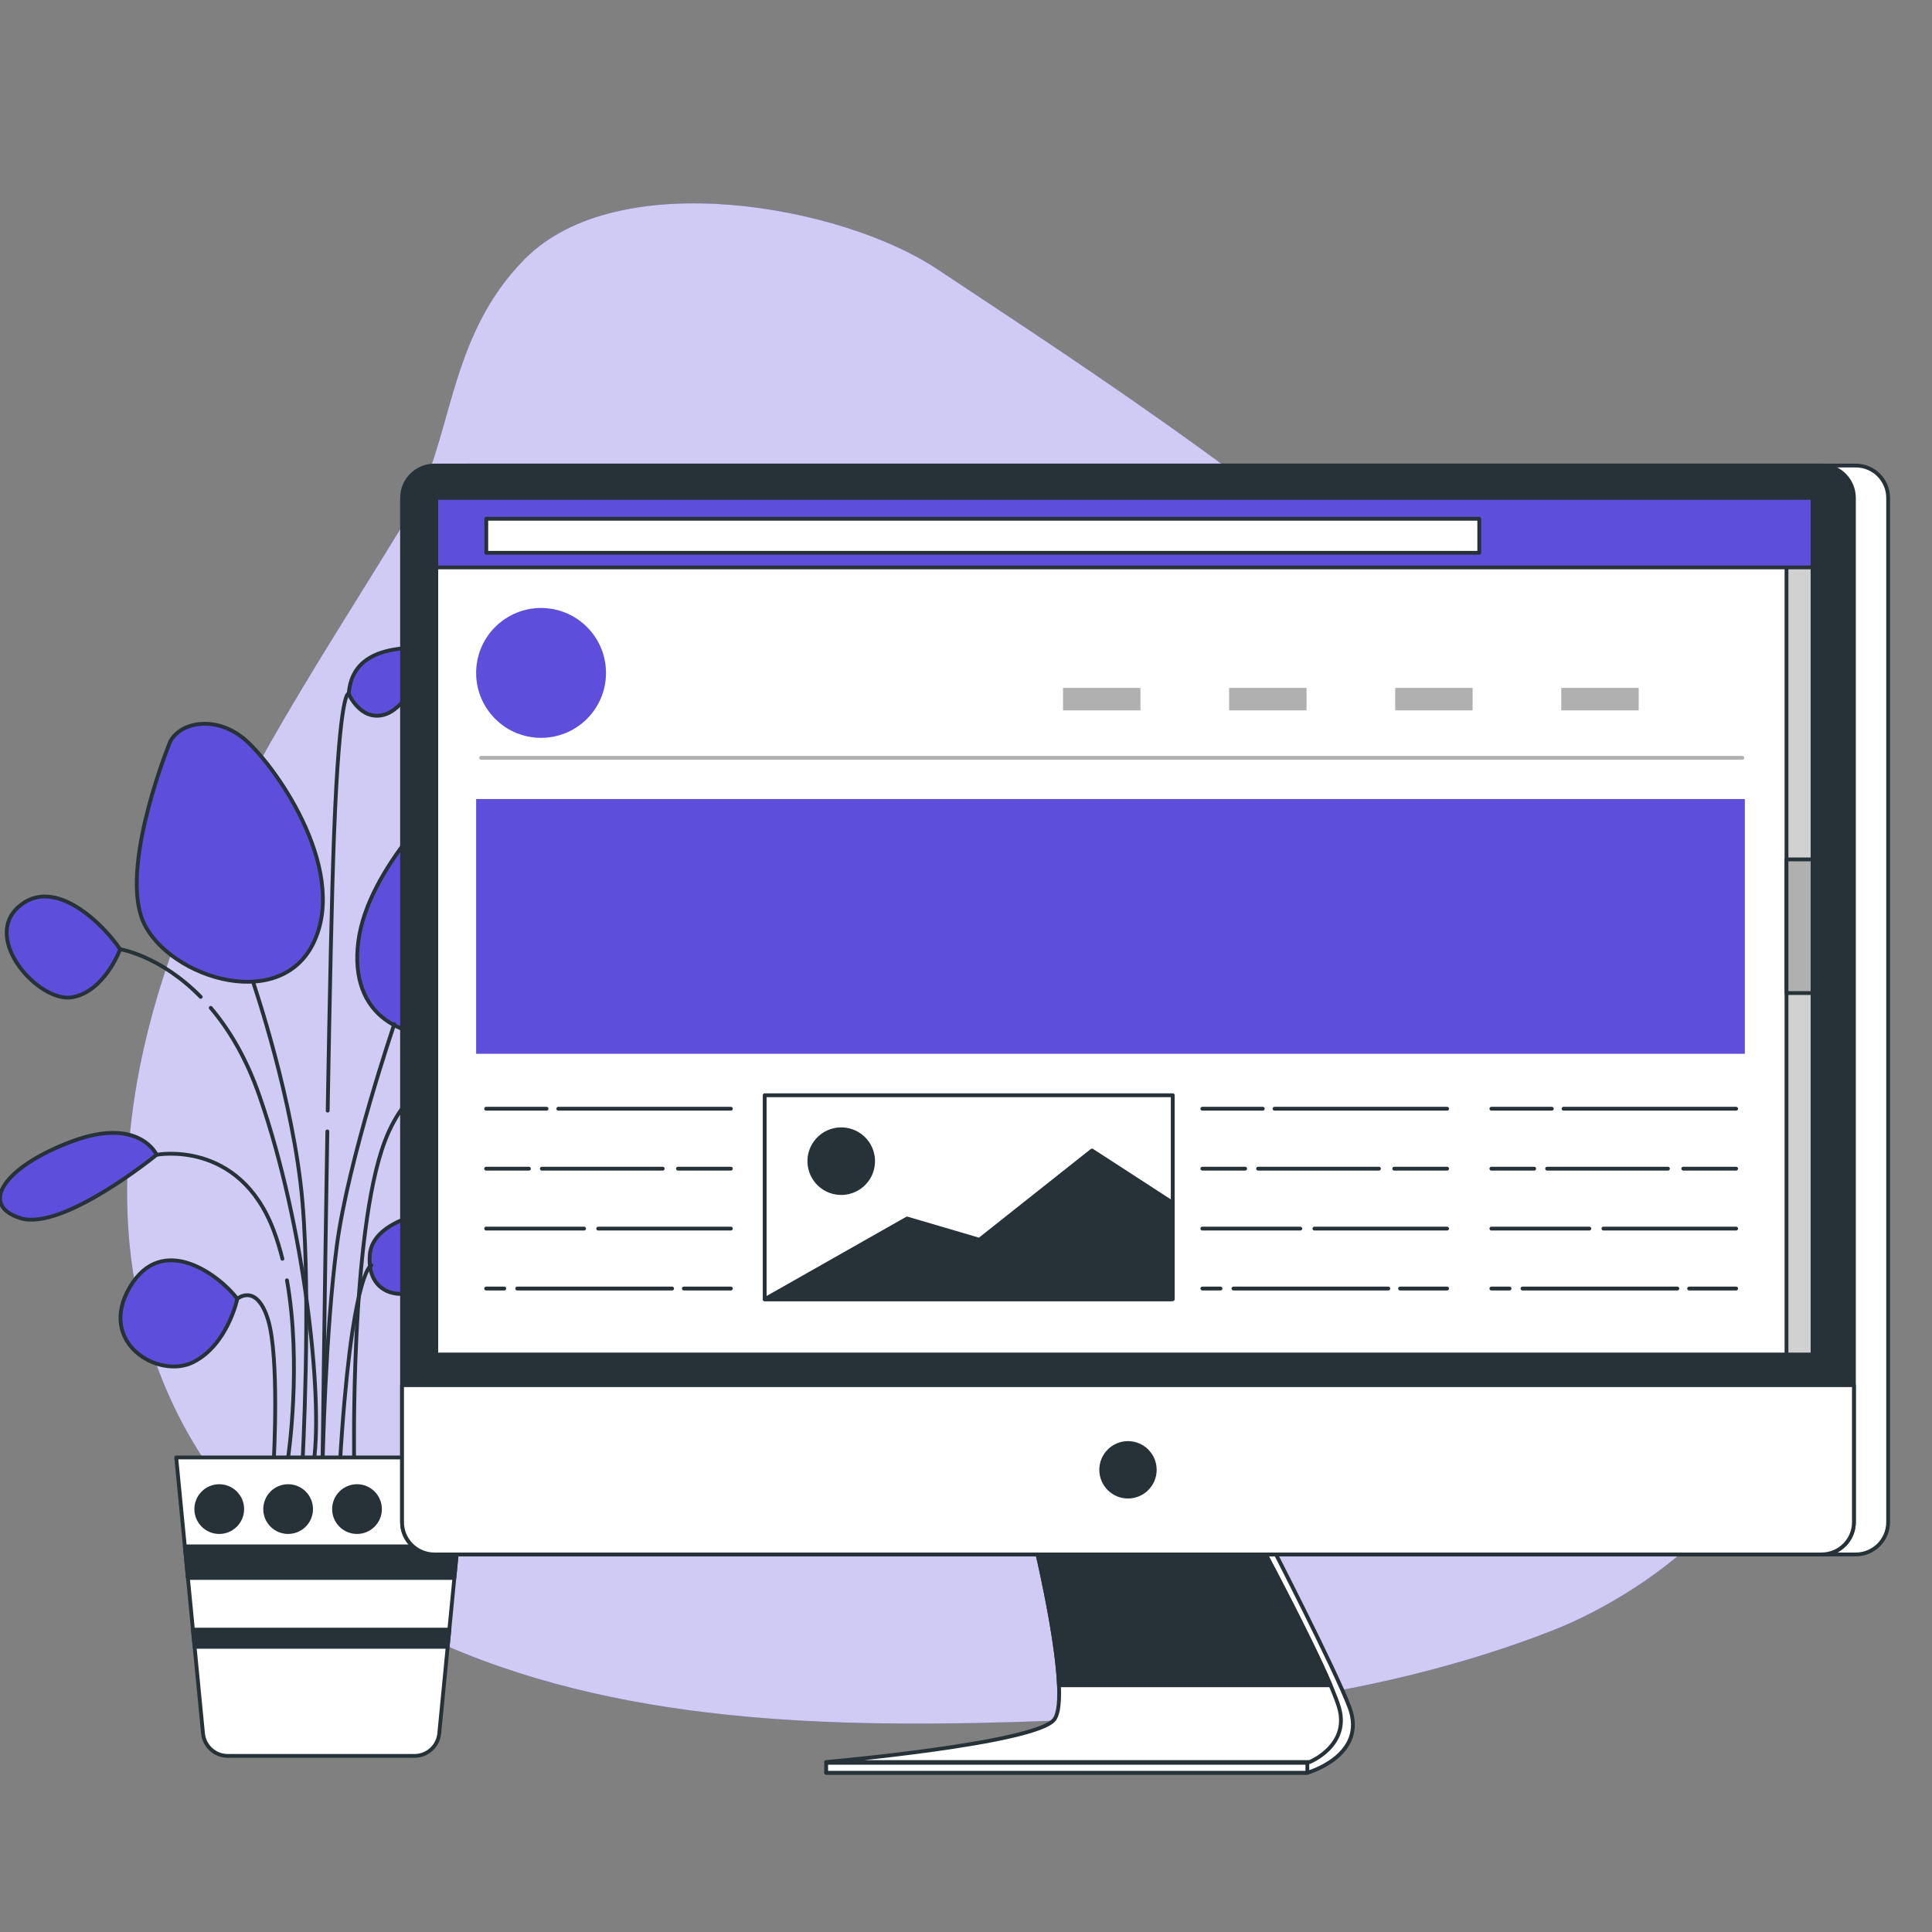 <svg width="304" height="304" viewBox="0 0 304 304" fill="none" xmlns="http://www.w3.org/2000/svg">
<rect x="0" y="0" width="304" height="304" fill="#808080" stroke="none"/>
<g clipPath="url(#clip0_34_106)">
<path d="M82.616 40.718C97.336 25.93 132.416 32.349 147.431 42.325C196.17 74.706 281.671 128.713 283.737 203.936C284.615 235.909 256.043 251.977 244.156 256.605C215.611 267.717 184.527 270.495 153.902 271.104C121.913 271.74 87.665 269.778 59.273 253.474C48.518 247.299 38.423 239.471 31.639 228.958C24.749 218.278 20.944 205.67 20.166 193.02C18.911 172.613 24.896 152.333 33.642 133.853C42.389 115.374 53.866 98.349 64.446 80.854C71.348 69.441 70.215 53.177 82.616 40.718Z" fill="#5D4FDC"/>
<path opacity="0.7" d="M82.616 40.718C97.336 25.93 132.416 32.349 147.431 42.325C196.17 74.706 281.671 128.713 283.737 203.936C284.615 235.909 256.043 251.977 244.156 256.605C215.611 267.717 184.527 270.495 153.902 271.104C121.913 271.74 87.665 269.778 59.273 253.474C48.518 247.299 38.423 239.471 31.639 228.958C24.749 218.278 20.944 205.67 20.166 193.02C18.911 172.613 24.896 152.333 33.642 133.853C42.389 115.374 53.866 98.349 64.446 80.854C71.348 69.441 70.215 53.177 82.616 40.718Z" fill="white"/>
<path d="M18.905 149.365C18.905 149.365 16.488 156.013 11.35 156.92C6.213 157.827 -2.853 147.854 2.888 142.716C8.631 137.579 16.488 145.738 18.905 149.365Z" fill="#5D4FDC" stroke="#263238" stroke-width="0.6" stroke-miterlimit="10" stroke-linecap="round" stroke-linejoin="round"/>
<path d="M26.763 116.727C26.763 116.727 19.207 135.161 22.23 144.227C25.252 153.294 43.989 159.942 49.428 148.156C54.868 136.37 42.779 119.749 38.246 116.122C33.714 112.496 28.274 113.704 26.763 116.727Z" fill="#5D4FDC" stroke="#263238" stroke-width="0.6" stroke-miterlimit="10" stroke-linecap="round" stroke-linejoin="round"/>
<path d="M70.885 124.584C70.885 124.584 57.89 136.37 56.379 148.156C54.868 159.942 63.632 164.173 72.698 162.662C81.765 161.151 86.298 138.184 83.578 127.606C80.857 117.029 70.885 124.584 70.885 124.584Z" fill="#5D4FDC" stroke="#263238" stroke-width="0.6" stroke-miterlimit="10" stroke-linecap="round" stroke-linejoin="round"/>
<path d="M73.303 189.861C73.303 189.861 58.797 190.465 58.192 197.416C57.588 204.367 64.538 205.878 71.489 199.834C78.44 193.789 79.346 190.162 73.303 189.861Z" fill="#5D4FDC" stroke="#263238" stroke-width="0.6" stroke-miterlimit="10" stroke-linecap="round" stroke-linejoin="round"/>
<path d="M37.34 204.366C37.34 204.366 35.829 211.619 30.39 214.339C24.95 217.058 15.279 211.317 20.417 202.553C25.554 193.789 34.62 200.74 37.34 204.366Z" fill="#5D4FDC" stroke="#263238" stroke-width="0.6" stroke-miterlimit="10" stroke-linecap="round" stroke-linejoin="round"/>
<path d="M24.647 181.701C24.647 181.701 21.928 175.657 11.35 179.586C0.773 183.515 -3.458 189.558 3.191 191.673C9.839 193.789 24.647 181.701 24.647 181.701Z" fill="#5D4FDC" stroke="#263238" stroke-width="0.6" stroke-miterlimit="10" stroke-linecap="round" stroke-linejoin="round"/>
<path d="M54.868 109.171C54.868 109.171 56.681 113.402 60.308 112.496C63.935 111.589 64.841 106.15 70.583 107.661C76.325 109.172 81.16 115.82 81.16 112.798C81.16 109.776 73.908 101.919 65.748 101.919C57.588 101.919 55.17 105.243 54.868 109.171Z" fill="#5D4FDC" stroke="#263238" stroke-width="0.6" stroke-miterlimit="10" stroke-linecap="round" stroke-linejoin="round"/>
<path d="M39.918 154.818C39.918 154.818 46.24 173.332 47.594 189.137C48.949 204.942 47.594 230.23 47.594 230.23" stroke="#263238" stroke-width="0.6" stroke-miterlimit="10" stroke-linecap="round" stroke-linejoin="round"/>
<path d="M62.045 161.14C62.045 161.14 54.82 182.364 53.013 195.911C51.207 209.458 50.755 230.23 50.755 230.23" stroke="#263238" stroke-width="0.6" stroke-miterlimit="10" stroke-linecap="round" stroke-linejoin="round"/>
<path d="M58.432 199.072C58.432 199.072 55.271 199.975 53.465 230.682" stroke="#263238" stroke-width="0.6" stroke-miterlimit="10" stroke-linecap="round" stroke-linejoin="round"/>
<path d="M37.34 204.366C37.34 204.366 40.369 201.782 42.176 207.652C43.982 213.522 43.079 229.779 43.079 229.779" stroke="#263238" stroke-width="0.6" stroke-miterlimit="10" stroke-linecap="round" stroke-linejoin="round"/>
<path d="M45.154 201.457C47.517 214.694 45.337 229.327 45.337 229.327" stroke="#263238" stroke-width="0.6" stroke-miterlimit="10" stroke-linecap="round" stroke-linejoin="round"/>
<path d="M24.647 181.701C24.647 181.701 37.66 179.203 43.079 193.653C43.611 195.071 44.059 196.554 44.437 198.075" stroke="#263238" stroke-width="0.6" stroke-miterlimit="10" stroke-linecap="round" stroke-linejoin="round"/>
<path d="M78.956 167.702C78.956 167.702 81.676 161.658 92.252 165.587C102.83 169.515 107.061 175.559 100.412 177.675C93.764 179.79 78.956 167.702 78.956 167.702Z" fill="#5D4FDC" stroke="#263238" stroke-width="0.6" stroke-miterlimit="10" stroke-linecap="round" stroke-linejoin="round"/>
<path d="M67.388 170.349C64.772 172.139 62.259 175.028 60.524 179.655C55.105 194.105 55.723 229.779 55.723 229.779" stroke="#263238" stroke-width="0.6" stroke-miterlimit="10" stroke-linecap="round" stroke-linejoin="round"/>
<path d="M78.956 167.702C78.956 167.702 74.642 166.874 69.948 168.929" stroke="#263238" stroke-width="0.6" stroke-miterlimit="10" stroke-linecap="round" stroke-linejoin="round"/>
<path d="M33.157 158.584C35.98 161.898 38.717 166.38 40.821 172.429C48.046 193.202 50.755 219.844 49.401 229.779" stroke="#263238" stroke-width="0.6" stroke-miterlimit="10" stroke-linecap="round" stroke-linejoin="round"/>
<path d="M18.906 149.365C18.906 149.365 25.206 150.348 31.584 156.861" stroke="#263238" stroke-width="0.6" stroke-miterlimit="10" stroke-linecap="round" stroke-linejoin="round"/>
<path d="M51.507 178.024C51.067 204.24 50.755 230.23 50.755 230.23" stroke="#263238" stroke-width="0.6" stroke-miterlimit="10" stroke-linecap="round" stroke-linejoin="round"/>
<path d="M54.868 109.171C54.868 109.171 53.465 107.855 52.562 131.336C52.211 140.46 51.86 157.426 51.562 174.761" stroke="#263238" stroke-width="0.6" stroke-miterlimit="10" stroke-linecap="round" stroke-linejoin="round"/>
<path d="M65.221 276.291H35.839C33.824 276.291 32.138 274.76 31.943 272.755L27.726 229.327H73.335L69.117 272.755C68.922 274.76 67.236 276.291 65.221 276.291Z" fill="white" stroke="#263238" stroke-width="0.6" stroke-miterlimit="10" stroke-linecap="round" stroke-linejoin="round"/>
<path d="M29.085 243.326L29.567 248.293H71.492L71.975 243.326H29.085Z" fill="#263238" stroke="#263238" stroke-width="0.6" stroke-miterlimit="10" stroke-linecap="round" stroke-linejoin="round"/>
<path d="M70.44 259.131L70.703 256.421H30.357L30.62 259.131H70.44Z" fill="#263238" stroke="#263238" stroke-width="0.6" stroke-miterlimit="10" stroke-linecap="round" stroke-linejoin="round"/>
<path d="M67.013 241.067C69.008 241.067 70.625 239.45 70.625 237.455C70.625 235.46 69.008 233.842 67.013 233.842C65.017 233.842 63.4 235.46 63.4 237.455C63.4 239.45 65.017 241.067 67.013 241.067Z" fill="#263238" stroke="#263238" stroke-width="0.6" stroke-miterlimit="10" stroke-linecap="round" stroke-linejoin="round"/>
<path d="M34.499 241.067C36.494 241.067 38.112 239.45 38.112 237.455C38.112 235.46 36.494 233.842 34.499 233.842C32.504 233.842 30.887 235.46 30.887 237.455C30.887 239.45 32.504 241.067 34.499 241.067Z" fill="#263238" stroke="#263238" stroke-width="0.6" stroke-miterlimit="10" stroke-linecap="round" stroke-linejoin="round"/>
<path d="M41.724 237.455C41.724 239.45 43.342 241.067 45.337 241.067C47.332 241.067 48.949 239.45 48.949 237.455C48.949 235.46 47.332 233.842 45.337 233.842C43.342 233.843 41.724 235.46 41.724 237.455Z" fill="#263238" stroke="#263238" stroke-width="0.6" stroke-miterlimit="10" stroke-linecap="round" stroke-linejoin="round"/>
<path d="M56.175 241.067C58.17 241.067 59.787 239.45 59.787 237.455C59.787 235.46 58.17 233.842 56.175 233.842C54.179 233.842 52.562 235.46 52.562 237.455C52.562 239.45 54.179 241.067 56.175 241.067Z" fill="#263238" stroke="#263238" stroke-width="0.6" stroke-miterlimit="10" stroke-linecap="round" stroke-linejoin="round"/>
<path d="M164.357 242.191C164.357 242.191 170.022 266.549 167.557 270.553C164.332 275.789 129.996 278.943 129.996 278.943H205.711C205.711 278.943 215.198 276.281 212.346 268.653C210.14 262.751 199.55 242.191 199.55 242.191H164.357Z" fill="white" stroke="#263238" stroke-width="0.6" stroke-miterlimit="10" stroke-linecap="round" stroke-linejoin="round"/>
<path d="M162.699 242.191C162.699 242.191 168.742 266.753 165.898 270.553C163.054 274.352 129.996 277.255 129.996 277.255H206.066C206.066 277.255 212.465 274.669 210.687 268.654C208.91 262.638 197.89 242.192 197.89 242.192H162.699V242.191Z" fill="white" stroke="#263238" stroke-width="0.6" stroke-miterlimit="10" stroke-linecap="round" stroke-linejoin="round"/>
<path d="M197.89 242.191H162.699C162.699 242.191 166.277 256.745 166.628 265.179H209.368C205.91 257.073 197.89 242.191 197.89 242.191Z" fill="#263238" stroke="#263238" stroke-width="0.6" stroke-miterlimit="10" stroke-linecap="round" stroke-linejoin="round"/>
<path d="M205.71 277.378H129.996V278.944H205.71V277.378Z" fill="white" stroke="#263238" stroke-width="0.6" stroke-miterlimit="10" stroke-linecap="round" stroke-linejoin="round"/>
<path d="M292.007 244.591H73.741C70.929 244.591 68.65 242.312 68.65 239.499V78.345C68.65 75.533 70.929 73.254 73.741 73.254H292.007C294.819 73.254 297.099 75.534 297.099 78.345V239.499C297.099 242.312 294.819 244.591 292.007 244.591Z" fill="white" stroke="#263238" stroke-width="0.6" stroke-miterlimit="10" stroke-linecap="round" stroke-linejoin="round"/>
<path d="M286.622 244.591H68.356C65.543 244.591 63.264 242.312 63.264 239.499V78.345C63.264 75.533 65.544 73.254 68.356 73.254H286.622C289.434 73.254 291.713 75.534 291.713 78.345V239.499C291.713 242.312 289.434 244.591 286.622 244.591Z" fill="#263238" stroke="#263238" stroke-width="0.6" stroke-miterlimit="10" stroke-linecap="round" stroke-linejoin="round"/>
<path d="M286.622 244.591H68.356C65.543 244.591 63.264 242.312 63.264 239.5V217.958H291.713V239.5C291.713 242.312 289.434 244.591 286.622 244.591Z" fill="white" stroke="#263238" stroke-width="0.6" stroke-miterlimit="10" stroke-linecap="round" stroke-linejoin="round"/>
<path d="M181.702 231.275C181.702 228.948 179.816 227.061 177.489 227.061C175.162 227.061 173.276 228.948 173.276 231.275C173.276 233.602 175.162 235.488 177.489 235.488C179.815 235.488 181.702 233.602 181.702 231.275Z" fill="#263238" stroke="#263238" stroke-width="0.6" stroke-miterlimit="10" stroke-linecap="round" stroke-linejoin="round"/>
<path d="M285.205 78.346H68.65V213.132H285.205V78.346Z" fill="white" stroke="#263238" stroke-width="0.6" stroke-miterlimit="10" stroke-linecap="round" stroke-linejoin="round"/>
<path d="M285.205 78.346H281.104V213.132H285.205V78.346Z" fill="#D1D1D1" stroke="#263238" stroke-width="0.6" stroke-miterlimit="10" stroke-linecap="round" stroke-linejoin="round"/>
<path d="M285.205 135.225H281.104V156.252H285.205V135.225Z" fill="#B0B0B0" stroke="#263238" stroke-width="0.6" stroke-miterlimit="10" stroke-linecap="round" stroke-linejoin="round"/>
<path d="M285.205 78.346H68.65V89.276H285.205V78.346Z" fill="#5D4FDC" stroke="#263238" stroke-width="0.6" stroke-miterlimit="10" stroke-linecap="round" stroke-linejoin="round"/>
<path d="M232.763 81.626H76.517V86.986H232.763V81.626Z" fill="white" stroke="#263238" stroke-width="0.6" stroke-miterlimit="10" stroke-linecap="round" stroke-linejoin="round"/>
<path d="M179.451 108.241H167.269V111.778H179.451V108.241Z" fill="#B0B0B0"/>
<path d="M205.584 108.241H193.402V111.778H205.584V108.241Z" fill="#B0B0B0"/>
<path d="M231.717 108.241H219.535V111.778H231.717V108.241Z" fill="#B0B0B0"/>
<path d="M257.85 108.241H245.668V111.778H257.85V108.241Z" fill="#B0B0B0"/>
<path d="M75.706 119.245H274.159" stroke="#B0B0B0" stroke-width="0.6" stroke-miterlimit="10" stroke-linecap="round" stroke-linejoin="round"/>
<path d="M92.361 113.108C96.351 109.118 96.351 102.649 92.361 98.659C88.371 94.669 81.902 94.669 77.912 98.659C73.921 102.649 73.921 109.118 77.912 113.108C81.902 117.098 88.371 117.098 92.361 113.108Z" fill="#5D4FDC"/>
<path d="M274.551 125.729H74.92V165.812H274.551V125.729Z" fill="#5D4FDC"/>
<path d="M87.846 174.457H115.004" stroke="#263238" stroke-width="0.6" stroke-miterlimit="10" stroke-linecap="round" stroke-linejoin="round"/>
<path d="M76.492 174.457H85.999" stroke="#263238" stroke-width="0.6" stroke-miterlimit="10" stroke-linecap="round" stroke-linejoin="round"/>
<path d="M106.68 183.889H115.004" stroke="#263238" stroke-width="0.6" stroke-miterlimit="10" stroke-linecap="round" stroke-linejoin="round"/>
<path d="M85.261 183.889H104.28" stroke="#263238" stroke-width="0.6" stroke-miterlimit="10" stroke-linecap="round" stroke-linejoin="round"/>
<path d="M76.492 183.889H83.23" stroke="#263238" stroke-width="0.6" stroke-miterlimit="10" stroke-linecap="round" stroke-linejoin="round"/>
<path d="M94.124 193.32H115.003" stroke="#263238" stroke-width="0.6" stroke-miterlimit="10" stroke-linecap="round" stroke-linejoin="round"/>
<path d="M76.492 193.32H91.908" stroke="#263238" stroke-width="0.6" stroke-miterlimit="10" stroke-linecap="round" stroke-linejoin="round"/>
<path d="M107.604 202.752H115.004" stroke="#263238" stroke-width="0.6" stroke-miterlimit="10" stroke-linecap="round" stroke-linejoin="round"/>
<path d="M81.383 202.752H105.757" stroke="#263238" stroke-width="0.6" stroke-miterlimit="10" stroke-linecap="round" stroke-linejoin="round"/>
<path d="M76.492 202.752H79.352" stroke="#263238" stroke-width="0.6" stroke-miterlimit="10" stroke-linecap="round" stroke-linejoin="round"/>
<path d="M200.543 174.457H227.701" stroke="#263238" stroke-width="0.6" stroke-miterlimit="10" stroke-linecap="round" stroke-linejoin="round"/>
<path d="M189.189 174.457H198.696" stroke="#263238" stroke-width="0.6" stroke-miterlimit="10" stroke-linecap="round" stroke-linejoin="round"/>
<path d="M219.377 183.889H227.701" stroke="#263238" stroke-width="0.6" stroke-miterlimit="10" stroke-linecap="round" stroke-linejoin="round"/>
<path d="M197.958 183.889H216.977" stroke="#263238" stroke-width="0.6" stroke-miterlimit="10" stroke-linecap="round" stroke-linejoin="round"/>
<path d="M189.189 183.889H195.926" stroke="#263238" stroke-width="0.6" stroke-miterlimit="10" stroke-linecap="round" stroke-linejoin="round"/>
<path d="M206.821 193.32H227.701" stroke="#263238" stroke-width="0.6" stroke-miterlimit="10" stroke-linecap="round" stroke-linejoin="round"/>
<path d="M189.189 193.32H204.605" stroke="#263238" stroke-width="0.6" stroke-miterlimit="10" stroke-linecap="round" stroke-linejoin="round"/>
<path d="M220.3 202.752H227.701" stroke="#263238" stroke-width="0.6" stroke-miterlimit="10" stroke-linecap="round" stroke-linejoin="round"/>
<path d="M194.08 202.752H218.454" stroke="#263238" stroke-width="0.6" stroke-miterlimit="10" stroke-linecap="round" stroke-linejoin="round"/>
<path d="M189.189 202.752H192.048" stroke="#263238" stroke-width="0.6" stroke-miterlimit="10" stroke-linecap="round" stroke-linejoin="round"/>
<path d="M246.022 174.457H273.181" stroke="#263238" stroke-width="0.6" stroke-miterlimit="10" stroke-linecap="round" stroke-linejoin="round"/>
<path d="M234.669 174.457H244.176" stroke="#263238" stroke-width="0.6" stroke-miterlimit="10" stroke-linecap="round" stroke-linejoin="round"/>
<path d="M264.857 183.889H273.181" stroke="#263238" stroke-width="0.6" stroke-miterlimit="10" stroke-linecap="round" stroke-linejoin="round"/>
<path d="M243.438 183.889H262.457" stroke="#263238" stroke-width="0.6" stroke-miterlimit="10" stroke-linecap="round" stroke-linejoin="round"/>
<path d="M234.669 183.889H241.406" stroke="#263238" stroke-width="0.6" stroke-miterlimit="10" stroke-linecap="round" stroke-linejoin="round"/>
<path d="M252.301 193.32H273.18" stroke="#263238" stroke-width="0.6" stroke-miterlimit="10" stroke-linecap="round" stroke-linejoin="round"/>
<path d="M234.669 193.32H250.085" stroke="#263238" stroke-width="0.6" stroke-miterlimit="10" stroke-linecap="round" stroke-linejoin="round"/>
<path d="M265.781 202.752H273.181" stroke="#263238" stroke-width="0.6" stroke-miterlimit="10" stroke-linecap="round" stroke-linejoin="round"/>
<path d="M239.56 202.752H263.934" stroke="#263238" stroke-width="0.6" stroke-miterlimit="10" stroke-linecap="round" stroke-linejoin="round"/>
<path d="M234.669 202.752H237.529" stroke="#263238" stroke-width="0.6" stroke-miterlimit="10" stroke-linecap="round" stroke-linejoin="round"/>
<path d="M184.531 172.336H120.324V204.439H184.531V172.336Z" stroke="#263238" stroke-width="0.6" stroke-miterlimit="10" stroke-linecap="round" stroke-linejoin="round"/>
<path d="M120.324 204.439L142.729 191.732L154.099 195.076L171.823 181.031L184.197 189.056V204.439H120.324Z" fill="#263238" stroke="#263238" stroke-width="0.6" stroke-miterlimit="10" stroke-linecap="round" stroke-linejoin="round"/>
<path d="M136.056 186.112C137.934 184.075 137.806 180.902 135.77 179.023C133.733 177.145 130.559 177.273 128.681 179.31C126.803 181.346 126.931 184.52 128.968 186.398C131.004 188.276 134.178 188.148 136.056 186.112Z" fill="#263238" stroke="#263238" stroke-width="0.6" stroke-miterlimit="10" stroke-linecap="round" stroke-linejoin="round"/>
</g>
<defs>
<clipPath id="clip0_34_106">
<rect width="304" height="304" fill="white"/>
</clipPath>
</defs>
</svg>

